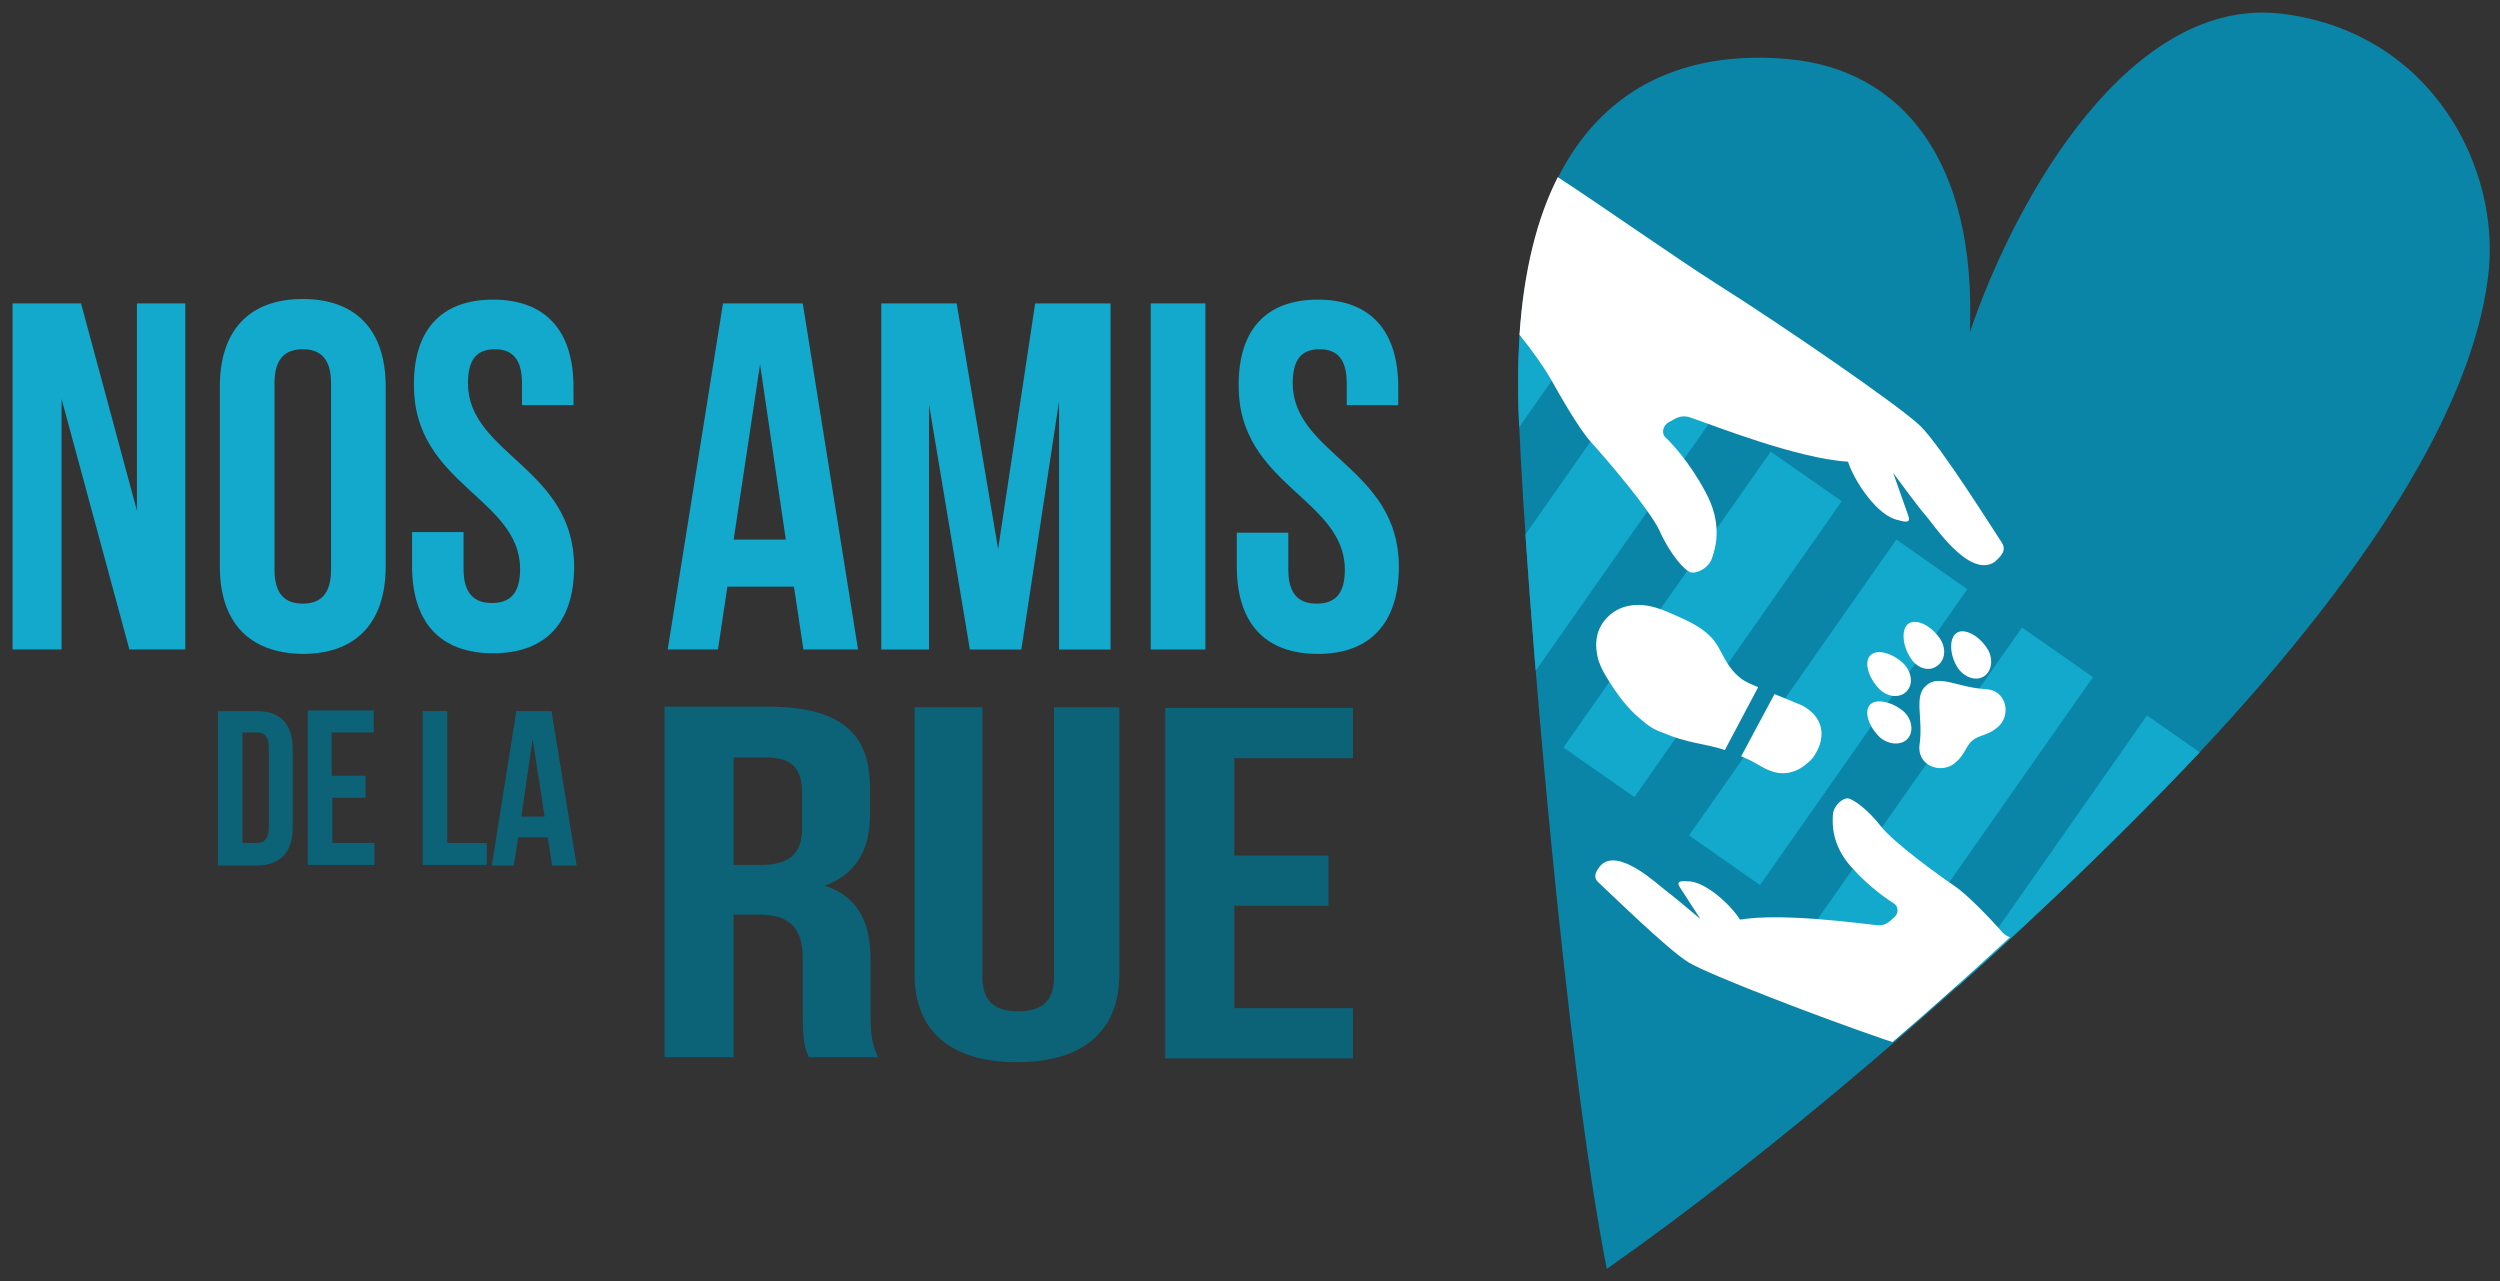 <?xml version="1.0" encoding="UTF-8"?>
<svg xmlns="http://www.w3.org/2000/svg" xmlns:xlink="http://www.w3.org/1999/xlink" version="1.1" id="Calque_1" x="0px" y="0px" width="398px" height="204px" viewBox="0 0 398 204" style="enable-background:new 0 0 398 204;" xml:space="preserve">
<rect x="0" y="0" width="398" height="204" fill="#333333" stroke="none"/>
<style type="text/css">
	.st0{fill:#12A9CC;}
	.st1{fill:#0C6377;}
	.st2{fill:#0A85A7;}
	.st3{clip-path:url(#SVGID_00000127017705425424275280000010431556177464108464_);fill:#12A9CC;}
	.st4{fill:#FFFFFF;}
</style>
<g>
	<g>
		<g>
			<path class="st0" d="M9.8,63.5v39.9H2V48.3h10.9l8.9,33v-33h7.7v55.1h-8.9L9.8,63.5z"></path>
			<path class="st0" d="M35,61.5c0-8.8,4.6-13.9,13.2-13.9c8.5,0,13.2,5,13.2,13.9v28.7c0,8.8-4.6,13.9-13.2,13.9     C39.6,104,35,99,35,90.2V61.5z M43.7,90.7c0,3.9,1.7,5.4,4.5,5.4c2.8,0,4.5-1.5,4.5-5.4V61c0-3.9-1.7-5.4-4.5-5.4     c-2.8,0-4.5,1.5-4.5,5.4V90.7z"></path>
			<path class="st0" d="M78.5,47.7c8.4,0,12.8,5,12.8,13.9v2.9h-8.2V61c0-3.9-1.6-5.4-4.3-5.4c-2.8,0-4.3,1.5-4.3,5.4     c0,11.3,16.9,13.5,16.9,29.2C91.4,99,87,104,78.5,104s-12.9-5-12.9-13.9v-5.4h8.2v5.9c0,3.9,1.7,5.4,4.5,5.4     c2.8,0,4.5-1.4,4.5-5.4c0-11.3-16.9-13.5-16.9-29.2C65.8,52.7,70.1,47.7,78.5,47.7z"></path>
			<path class="st0" d="M136.6,103.4h-8.7l-1.5-10h-10.6l-1.5,10h-8l8.8-55.1h12.7L136.6,103.4z M116.8,85.9h8.3L121,58L116.8,85.9z     "></path>
			<path class="st0" d="M158.9,87.4l5.9-39.1h12v55.1h-8.2V63.9l-6,39.5h-8.2l-6.5-39v39h-7.6V48.3h12L158.9,87.4z"></path>
			<path class="st0" d="M183.2,48.3h8.7v55.1h-8.7V48.3z"></path>
			<path class="st0" d="M209.8,47.7c8.4,0,12.8,5,12.8,13.9v2.9h-8.2V61c0-3.9-1.6-5.4-4.3-5.4c-2.8,0-4.3,1.5-4.3,5.4     c0,11.3,16.9,13.5,16.9,29.2c0,8.8-4.4,13.9-12.9,13.9s-12.9-5-12.9-13.9v-5.4h8.2v5.9c0,3.9,1.7,5.4,4.5,5.4     c2.8,0,4.5-1.4,4.5-5.4c0-11.3-16.9-13.5-16.9-29.2C197.1,52.7,201.4,47.7,209.8,47.7z"></path>
		</g>
		<g>
			<g>
				<path class="st1" d="M34.7,113.2h6.1c3.9,0,5.8,2.1,5.8,6.1v12.4c0,3.9-1.9,6.1-5.8,6.1h-6.1V113.2z M38.6,116.7v17.5h2.2      c1.2,0,2-0.6,2-2.4v-12.8c0-1.8-0.7-2.4-2-2.4H38.6z"></path>
				<path class="st1" d="M52.9,123.5h5.3v3.5h-5.3v7.2h6.7v3.5H49v-24.6h10.5v3.5h-6.7V123.5z"></path>
				<path class="st1" d="M67.3,113.2h3.9v21h6.3v3.5H67.3V113.2z"></path>
				<path class="st1" d="M91.8,137.8h-3.9l-0.7-4.5h-4.7l-0.7,4.5h-3.5l3.9-24.6h5.6L91.8,137.8z M83,130h3.7l-1.9-12.4L83,130z"></path>
			</g>
		</g>
		<g>
			<g>
				<path class="st1" d="M128.8,168.4c-0.6-1.4-1-2.3-1-6.9v-8.8c0-5.2-2.2-7.1-7.2-7.1h-3.8v22.7h-11v-55.8h16.5      c11.4,0,16.2,4.2,16.2,12.8v4.4c0,5.7-2.3,9.5-7.2,11.3c5.5,1.8,7.3,6.1,7.3,11.9v8.6c0,2.7,0.1,4.7,1.2,6.8H128.8z       M116.8,120.6v17.1h4.3c4.1,0,6.6-1.4,6.6-5.9v-5.5c0-4-1.7-5.7-5.6-5.7H116.8z"></path>
				<path class="st1" d="M156.4,112.6v43c0,4,2.2,5.4,5.7,5.4c3.5,0,5.7-1.4,5.7-5.4v-43h10.4v42.5c0,8.9-5.6,14-16.3,14      s-16.3-5.1-16.3-14v-42.5H156.4z"></path>
				<path class="st1" d="M196.5,136.2h15v8h-15v16.3h18.9v8h-29.9v-55.8h29.9v8h-18.9V136.2z"></path>
			</g>
		</g>
	</g>
	<g>
		<path class="st2" d="M241.8,66.6C240,23.5,258.6,7.1,284.6,9.4c18.2,1.6,30.1,16.2,29,43.5c7.6-22.3,25.9-53.7,49.8-50.7    c23.8,3,34.9,24.7,32.7,41.9c-2.8,22.5-21.7,50.9-51.3,81.3c-29.6,30.4-64.8,59.7-89,76.6C249.3,169,243,95.4,241.8,66.6z"></path>
		<g>
			<defs>
				<path id="SVGID_1_" d="M241.8,66.6C240,23.5,258.6,7.1,284.6,9.4c18.2,1.6,30.1,16.2,29,43.5c7.6-22.3,25.9-53.7,49.8-50.7      c23.8,3,34.9,24.7,32.7,41.9c-2.8,22.5-21.7,50.9-51.3,81.3c-29.6,30.4-64.8,59.7-89,76.6C249.3,169,243,95.4,241.8,66.6z"></path>
			</defs>
			<clipPath id="SVGID_00000049907740067992450860000012999183577838615457_">
				<use xlink:href="#SVGID_1_" style="overflow:visible;"></use>
			</clipPath>
			<path style="clip-path:url(#SVGID_00000049907740067992450860000012999183577838615457_);fill:#12A9CC;" d="M300.2,154.9     l-11.3-7.9l33-47.1l11.3,7.9L300.2,154.9z M353.1,121.8l-11.3-7.9l-33,47.1l11.3,7.9L353.1,121.8z M373.1,135.8l-11.3-7.9     l-33,47.1l11.3,7.9L373.1,135.8z M293.2,79.8l-11.3-7.9l-33,47.1l11.3,7.9L293.2,79.8z M313.2,93.8l-11.3-7.9l-33,47.1l11.3,7.9     L313.2,93.8z M253.2,51.8l-11.3-7.9l-33,47.1l11.3,7.9L253.2,51.8z M273.2,65.8l-11.3-7.9l-33,47.1l11.3,7.9L273.2,65.8z"></path>
		</g>
		<path class="st4" d="M269.1,91.1c0.9,0.3,3-0.6,3.5-2.4c0.6-1.7,1.6-5.5-1.1-10.4c-2.6-4.9-5.7-8.1-6.4-8.7    c-0.6-0.6-0.4-1.9,0.6-2.4c1-0.5,1.8-1.3,3.5-0.7c3.3,1.1,16.8,6.5,25,7c1,3.1,4.7,8.7,8,9.3c1.3,0.4,2,0.4,1.6-0.7    c-0.4-1.1-2.4-6.8-2.4-6.8s4.1,5.6,5.2,6.8c1.1,1.2,6.8,10,10.9,7.4c1-0.9,2-1.8,1.2-3.1c-0.9-1.3-9.7-15.4-13-18.6    c-3.3-3.2-22.1-16.1-32.4-22.6c-6.9-4.4-17.8-12.1-25.3-17c-3.3,6.5-5.4,14.8-6.1,25.1c2.2,2.7,4.1,5.5,4.9,6.9    c1.4,2.5,4.5,8,6.5,10.2c2,2.2,9.2,10.5,10.9,14.1C265.9,88.3,268.2,90.8,269.1,91.1z"></path>
		<path class="st4" d="M318.5,148.1c-1.6-1.8-5.3-5.7-7.4-7.1c-2.1-1.4-9.6-6.8-11.7-9.5c-2.1-2.7-4.4-4.3-5.2-4.4    c-0.8-0.1-2.3,1.1-2.4,2.6c-0.1,1.5-0.2,4.8,2.9,8.3c3.1,3.5,6.3,5.5,6.9,5.9c0.6,0.4,0.7,1.5,0,2.1c-0.7,0.6-1.3,1.4-2.7,1.3    c-2.9-0.3-15.1-2-21.9-0.9c-1.4-2.3-5.6-6.2-8.4-6.1c-1.2-0.1-1.7,0.1-1.2,0.9c0.5,0.8,3.3,5.1,3.3,5.1s-4.5-3.8-5.6-4.6    c-1.1-0.8-7.5-6.9-10.3-3.9c-0.7,0.9-1.3,1.8-0.3,2.7c1,0.9,11,10.7,14.3,12.7c3.3,2,21.3,8.9,31,12.2c0.5,0.2,1,0.3,1.5,0.5    c6.2-5.3,12.4-10.9,18.7-16.7C319.3,149,318.8,148.5,318.5,148.1z"></path>
		<g>
			<path class="st4" d="M316.1,109.7c3.5,0.2,4.1,4.3,1.9,6.1c-1.7,1.4-3,1.2-4,2.1c-1.1,0.9-1.1,2.2-2.8,3.6     c-2.2,1.8-6.1,0.4-5.6-3c0.6-4.3-1-7.7,1.1-9.4C308.7,107.3,311.8,109.5,316.1,109.7z"></path>
			<path class="st4" d="M316.4,103.3c1,1.6,0.7,3.6-0.6,4.4s-3.2,0.1-4.2-1.5c-1.2-1.9-1.4-4.7,0-5.5     C312.8,100,315.1,101.2,316.4,103.3z"></path>
			<path class="st4" d="M299.1,109.6c-1.7-1.8-2.4-4.3-1.3-5.3c1.1-1.1,3.7-0.2,5.3,1.4c1.3,1.4,1.5,3.3,0.4,4.4     C302.4,111.2,300.4,111,299.1,109.6z"></path>
			<path class="st4" d="M304.2,104.8c-1.3-1.9-1.6-4.6-0.4-5.5c1.3-0.9,3.6,0.3,5,2.3c1.1,1.6,0.9,3.5-0.4,4.4     C307.1,107,305.2,106.4,304.2,104.8z"></path>
			<path class="st4" d="M303.7,117.6c-1,1.1-3,1-4.4-0.2c-1.8-1.7-2.6-4.1-1.6-5.2c1-1.1,3.7-0.4,5.4,1.1     C304.4,114.5,304.7,116.5,303.7,117.6z"></path>
		</g>
		<g>
			<g>
				<path class="st4" d="M277.2,120.4c0.7,0.3,1.4,0.6,2.1,1c1.4,0.8,2.8,1.7,4.5,1.7c1.3,0,2.7-0.5,3.8-1.5      c0.7-0.5,1.2-1.1,1.7-2.1c0.8-1.5,1.4-4.3-1.2-6.4c-0.5-0.4-1.1-0.8-1.7-1c-1.3-0.5-2.6-1.1-3.9-1.6L277.2,120.4z"></path>
			</g>
			<g>
				<path class="st4" d="M264.6,116.6c4.2,1.8,6.6,1.7,10,2.8l5.3-10c-1.9-0.8-2.7-1.1-4.1-2.7c-1.2-1.4-1.8-3.2-2.9-4.7      c-1.6-2-4-3.1-6.3-4.1c-1.8-0.8-3.7-1.6-5.8-1.6c-2.1,0-4.3,0.8-5.8,3.1c-0.9,1.5-1,3-0.8,4.4c0.2,1.7,1,3.1,1.8,4.4      c1.5,2.4,3.1,4.6,5.2,6.3C262.3,115.5,263.4,116.2,264.6,116.6z"></path>
			</g>
		</g>
	</g>
</g>
</svg>
